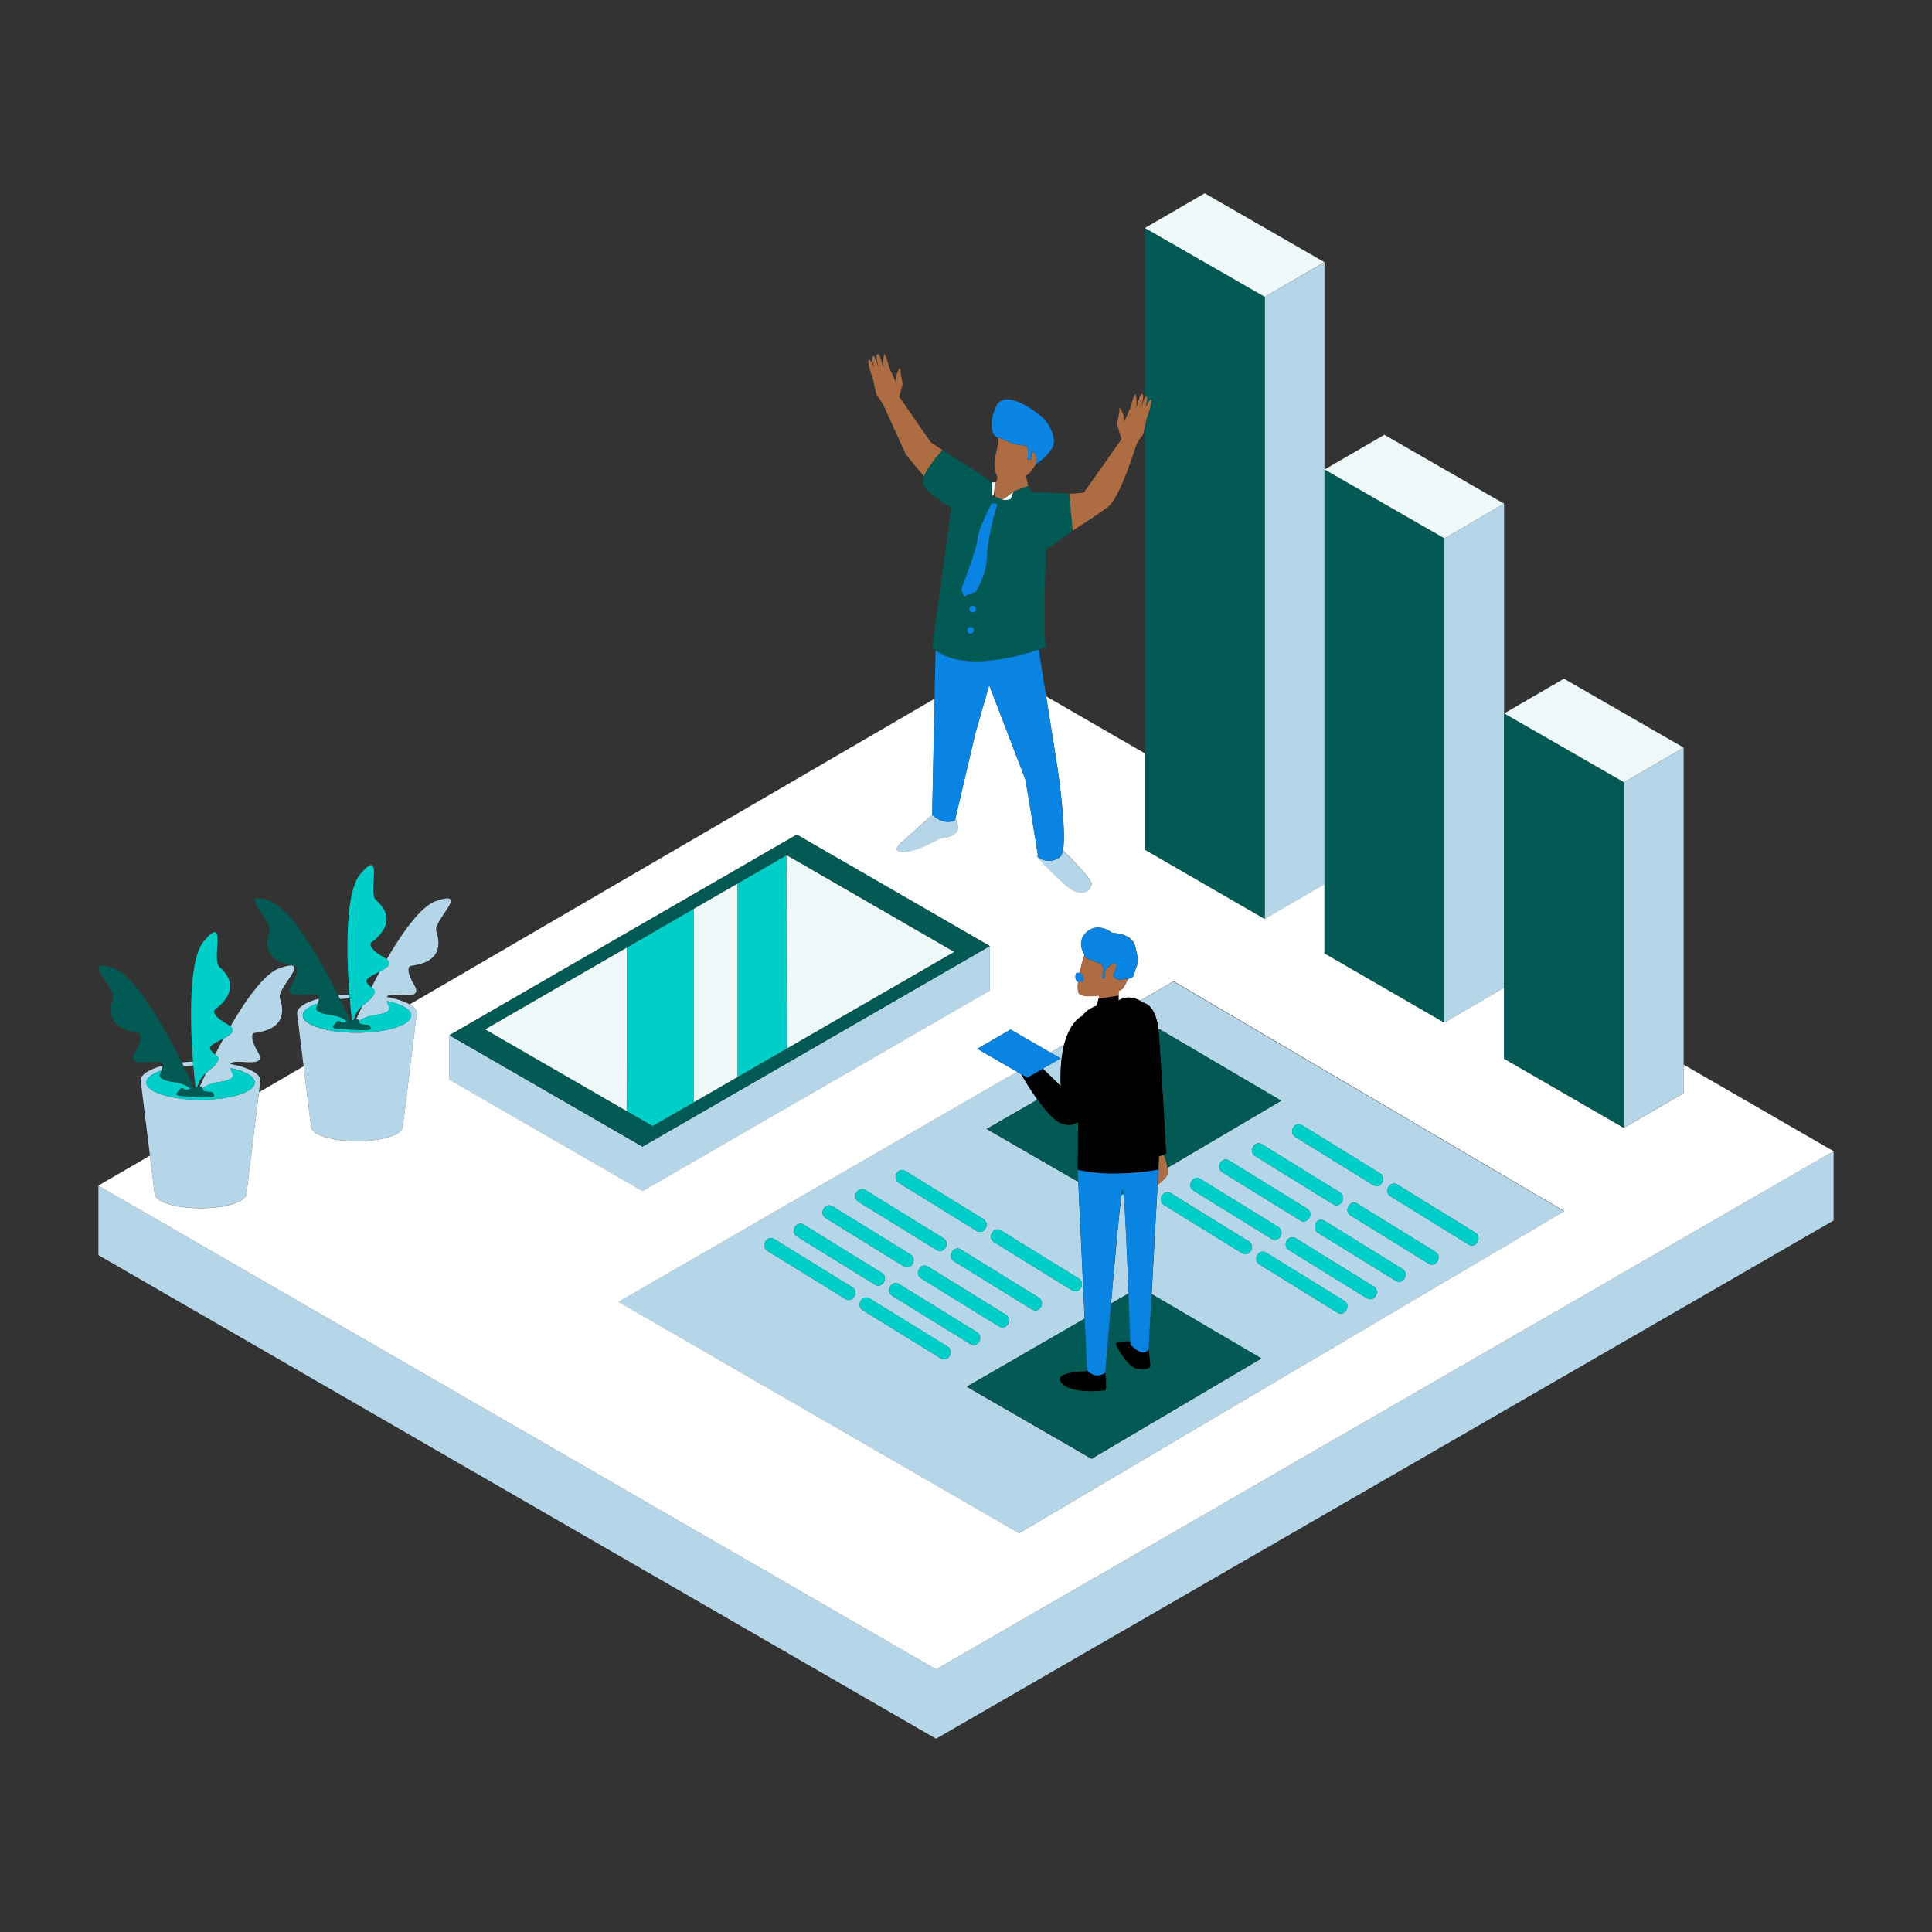 <?xml version="1.0" standalone="no"?>
<svg version="1.1" id="Layer_1_1_" xmlns="http://www.w3.org/2000/svg" xmlns:xlink="http://www.w3.org/1999/xlink" x="0px" y="0px" viewBox="0 0 2000 2000" enable-background="new 0 0 2000 2000" xml:space="preserve">
<rect x="0" y="0" width="2000" height="2000" fill="#333333" stroke="none"/>
<path id="color_x5F_8" fill="#EFF8F9" d="M1031,499.4c-2,6.3-1.9,11.4-1.9,11.4l-2.4,3.5l-0.3-15h4.6V499.4z M1049.2,508.8
	l-11.8,8.9c0,0,6.8,0.6,8.9-1L1049.2,508.8z M1619,702.6l-62,36l124.1,71.3l61.8-36L1619,702.6 M1433.1,450.1l-62,36l124.1,71.3
	l61.8-36L1433.1,450.1 M1247.1,200.1l-62,36l124.1,71.3l61.8-36L1247.1,200.1 M649,980.8l-147,84.8l146.7,84.7L649,980.8z
	 M675.6,1165.8L988,985.4L814.4,885.2l0.4,200.2l-51.2,29.6V914.6l50.8-29.4l-138.8,80.1l42.5-24.6v200.4L675.6,1165.8z"></path>
<path id="color_x5F_7" fill="#B5D6E9" d="M1079.5,1106.2l-16.1,9.3l34.5-19.9l-10.5-6.1l14.4-8.3c-2.7,10.4-4.4,24.4-3.6,43.1
	L1079.5,1106.2z M1163.1,1235.8l-2.1,1.3c-2.4,16.8-7,68.1-10.8,112.3l18.1-10.5C1166.8,1299.6,1164.8,1250.6,1163.1,1235.8z
	 M1129.8,914.4c-0.7-5-20.9-25.7-29.4-34.2c-0.6,3.1-1.4,5.4-2.6,6.5c-9.3,8.6-23.3,2.3-23.3,0c0-0.1-0.1-0.6-0.2-1.3l-1.6,1
	c0,0,19.9,21.9,33.8,32.8S1130.7,920.8,1129.8,914.4z M989.1,847.2c2.1,4.4,4.6,11.8-0.1,15.5c-7,5.6-15.5,4.9-15.5,4.9
	s-22.9,14-37.7,14.4s-3.1-9.3-3.1-9.3l32.3-29.2c0,0,10.9,11.3,23.7,5.8L989.1,847.2z M1742.9,1131.6l-61.8,35.9V809.9l61.8-36
	V1131.6z M1557,521.4l-61.8,36v501.1l61.8-35.9V521.4z M1371.1,271.4l-61.8,36v643.9l61.8-35.9V271.4z M190,1103.6
	c3.2-0.3,6.6-0.6,10-0.7c-0.1-1.3-0.2-2.6-0.3-3.9c-4,0.2-7.8,0.4-11.5,0.8C188.8,1101.1,189.4,1102.4,190,1103.6z M238.4,1101.4
	c-0.1,0.3-0.2,0.6-0.2,0.9c0,1.2,0.1,2.3,0.4,3.3c15.1,3.2,25.1,8.7,25.1,15c0,9.9-25.1,17.9-56.1,17.9s-56.1-8-56.1-17.9
	c0-4.8,6-9.2,15.7-12.5c0.5-1.3,1-2.9,1.1-4.9c-13.8,3.6-22.7,9.1-22.7,15.3c0,0.5,0.1,1,0.2,1.4l14.3,115.6
	c0,8.4,21.3,15.2,47.5,15.2s47.5-6.8,47.5-15.2l14.3-115.6c0.1-0.5,0.2-0.9,0.2-1.4C269.6,1111.3,257,1104.8,238.4,1101.4z
	 M289.7,1002.1c-15.7,5.3-34.8,32.2-51.2,60.4c5.9,4.8,0,8.9-7.1,12.6c-3.1,5.7-6.1,11.3-8.8,16.7c3.3,2.4,5.4,3.2,1.5,8.8
	c-2.6,3.7-6.8,6.5-10.8,10.1c-2.6,5.5-4.8,10.3-6.5,14.1c2.2-0.2,2.7,0.7,3,1.8c9.2-7.3,19.6-5.6,27-8.9c9.3-4.1,1.6-6.1,1.6-15.3
	s39.9,6.1,28.7-13.1c-11.2-19.2-3.5-20.1-3.5-20.1c33.5-4.1,29.7-24.9,26.2-35.8C286.2,1022.5,325.4,990,289.7,1002.1z M400.3,1032
	c-0.1,0.3-0.2,0.6-0.2,0.9c0,1.2,0.1,2.3,0.4,3.3c15.1,3.2,25.1,8.7,25.1,15c0,9.9-25.1,17.9-56.1,17.9s-56.1-8-56.1-17.9
	c0-4.8,6-9.2,15.7-12.5c0.5-1.3,1-2.9,1.1-4.9c-13.8,3.6-22.7,9.1-22.7,15.3c0,0.5,0.1,1,0.2,1.4l14.3,115.6
	c0,8.4,21.3,15.2,47.5,15.2s47.5-6.8,47.5-15.2l14.3-115.6c0.1-0.5,0.2-0.9,0.2-1.4C431.5,1041.8,418.9,1035.4,400.3,1032z
	 M351.9,1034.2c3.2-0.3,6.6-0.6,10-0.7c-0.1-1.3-0.2-2.6-0.3-3.9c-4,0.2-7.8,0.4-11.5,0.8C350.7,1031.7,351.3,1032.9,351.9,1034.2z
	 M451.5,932.7c-15.7,5.3-34.8,32.2-51.2,60.4c5.9,4.8,0,8.9-7.1,12.6c-3.1,5.7-6.1,11.3-8.8,16.7c3.3,2.4,5.4,3.2,1.5,8.8
	c-2.6,3.7-6.8,6.5-10.8,10.1c-2.6,5.5-4.8,10.3-6.5,14.1c2.2-0.2,2.7,0.7,3,1.8c9.2-7.3,19.6-5.6,27-8.9c9.3-4.1,1.6-6.1,1.6-15.3
	s39.9,6.1,28.7-13.1s-3.5-20.1-3.5-20.1c33.5-4.1,29.7-24.9,26.2-35.8S487.3,920.5,451.5,932.7z M665.1,1187l-199.8-115.3v46.1
	l199.8,115.3l359.6-207.6v-46.1L665.1,1187z M1619.2,1254l-564.4,333.1l-414.6-239.4l412.6-238.2l10.5,6.1l-6.1-3.5
	c3.3,5.7,9.5,16.2,16.7,26.3l0,0l-52.6,30.3l94.9,54.8l-0.7-14.5l7.3,156.1l-122.1,70.5l129.2,74.6l175.8-103.8l-113.5-66.8
	l-3.1,57.4l10.4-191.8l-1.2,21.3c4.3-2.9,9.6-7.8,10.3-11.5c0.3-1.7,0.2-3.8-0.1-6l0,0l117.8-69.5l-126-74.1l-1,0.6
	c-3.6-27.1-14.7-27-16.8-28.5l0,0c-0.8-0.5-1.6-1-2.4-1.4l34.7-20L1619.2,1254z M1041.3,1361c-23.5-14.5-47.1-29.1-70.6-43.6
	c-3.3-2.1-6.7-4.1-10-6.2c-7.7-4.8-14.8,7.4-7.1,12.2c23.5,14.5,47.1,29.1,70.6,43.6c3.3,2.1,6.7,4.1,10,6.2
	C1041.9,1377.9,1049,1365.8,1041.3,1361z M1029,1285.9c23.5,14.5,47.1,29.1,70.6,43.6c3.3,2.1,6.7,4.1,10,6.2
	c7.7,4.8,14.8-7.4,7.1-12.2c-23.5-14.5-47.1-29.1-70.6-43.6c-3.3-2.1-6.7-4.1-10-6.2C1028.4,1269,1021.3,1281.1,1029,1285.9z
	 M1004.7,1299.7c-3.3-2.1-6.7-4.1-10-6.2c-7.7-4.8-14.8,7.4-7.1,12.2c23.5,14.5,47.1,29.1,70.6,43.6c3.3,2.1,6.7,4.1,10,6.2
	c7.7,4.8,14.8-7.4,7.1-12.2C1051.8,1328.8,1028.2,1314.3,1004.7,1299.7z M930.3,1224.4c23.5,14.5,47.1,29.1,70.6,43.6
	c3.3,2.1,6.7,4.1,10,6.2c7.7,4.8,14.8-7.4,7.1-12.2c-23.5-14.5-47.1-29.1-70.6-43.6c-3.3-2.1-6.7-4.1-10-6.2
	C929.7,1207.5,922.6,1219.6,930.3,1224.4z M888.9,1244.2c23.5,14.5,47.1,29.1,70.6,43.6c3.3,2.1,6.7,4.1,10,6.2
	c7.7,4.8,14.8-7.4,7.1-12.2c-23.5-14.5-47.1-29.1-70.6-43.6c-3.3-2.1-6.7-4.1-10-6.2C888.2,1227.3,881.2,1239.5,888.9,1244.2z
	 M854.8,1261c23.5,14.5,47.1,29.1,70.6,43.6c3.3,2.1,6.7,4.1,10,6.2c7.7,4.8,14.8-7.4,7.1-12.2c-23.5-14.5-47.1-29.1-70.6-43.6
	c-3.3-2.1-6.7-4.1-10-6.2C854.2,1244.1,847.1,1256.2,854.8,1261z M825,1280c23.5,14.5,47.1,29.1,70.6,43.6c3.3,2.1,6.7,4.1,10,6.2
	c7.7,4.8,14.8-7.4,7.1-12.2c-23.5-14.5-47.1-29.1-70.6-43.6c-3.3-2.1-6.7-4.1-10-6.2C824.4,1263.1,817.3,1275.3,825,1280z
	 M882.2,1332.5c-23.5-14.5-47.1-29.1-70.6-43.6c-3.3-2.1-6.7-4.1-10-6.2c-7.7-4.8-14.8,7.4-7.1,12.2c23.5,14.5,47.1,29.1,70.6,43.6
	c3.3,2.1,6.7,4.1,10,6.2C882.9,1349.4,889.9,1337.2,882.2,1332.5z M980.9,1394c-23.5-14.5-47.1-29.1-70.6-43.6
	c-3.3-2.1-6.7-4.1-10-6.2c-7.7-4.8-14.8,7.4-7.1,12.2c23.5,14.5,47.1,29.1,70.6,43.6c3.3,2.1,6.7,4.1,10,6.2
	C981.5,1410.9,988.6,1398.7,980.9,1394z M994.3,1385.1c3.3,2.1,6.7,4.1,10,6.2c7.7,4.8,14.8-7.4,7.1-12.2
	c-23.5-14.5-47.1-29.1-70.6-43.6c-3.3-2.1-6.7-4.1-10-6.2c-7.7-4.8-14.8,7.4-7.1,12.2C947.2,1356,970.7,1370.6,994.3,1385.1z
	 M1340.9,1177c23.5,14.5,47.1,29.1,70.6,43.6c3.3,2.1,6.7,4.1,10,6.2c7.7,4.8,14.8-7.4,7.1-12.2c-23.5-14.5-47.1-29.1-70.6-43.6
	c-3.3-2.1-6.7-4.1-10-6.2C1340.2,1160.1,1333.2,1172.2,1340.9,1177z M1299.4,1196.8c23.5,14.5,47.1,29.1,70.6,43.6
	c3.3,2.1,6.7,4.1,10,6.2c7.7,4.8,14.8-7.4,7.1-12.2c-23.5-14.5-47.1-29.1-70.6-43.6c-3.3-2.1-6.7-4.1-10-6.2
	C1298.8,1179.9,1291.7,1192.1,1299.4,1196.8z M1265.4,1213.6c23.5,14.5,47.1,29.1,70.6,43.6c3.3,2.1,6.7,4.1,10,6.2
	c7.7,4.8,14.8-7.4,7.1-12.2c-23.5-14.5-47.1-29.1-70.6-43.6c-3.3-2.1-6.7-4.1-10-6.2C1264.8,1196.7,1257.7,1208.8,1265.4,1213.6z
	 M1235.6,1232.6c23.5,14.5,47.1,29.1,70.6,43.6c3.3,2.1,6.7,4.1,10,6.2c7.7,4.8,14.8-7.4,7.1-12.2c-23.5-14.5-47.1-29.1-70.6-43.6
	c-3.3-2.1-6.7-4.1-10-6.2C1234.9,1215.7,1227.9,1227.9,1235.6,1232.6z M1292.8,1285.1c-23.5-14.5-47.1-29.1-70.6-43.6
	c-3.3-2.1-6.7-4.1-10-6.2c-7.7-4.8-14.8,7.4-7.1,12.2c23.5,14.5,47.1,29.1,70.6,43.6c3.3,2.1,6.7,4.1,10,6.2
	C1293.4,1302,1300.5,1289.8,1292.8,1285.1z M1391.5,1346.6c-23.5-14.5-47.1-29.1-70.6-43.6c-3.3-2.1-6.7-4.1-10-6.2
	c-7.7-4.8-14.8,7.4-7.1,12.2c23.5,14.5,47.1,29.1,70.6,43.6c3.3,2.1,6.7,4.1,10,6.2C1392.1,1363.5,1399.2,1351.3,1391.5,1346.6z
	 M1422,1331.7c-23.5-14.5-47.1-29.1-70.6-43.6c-3.3-2.1-6.7-4.1-10-6.2c-7.7-4.8-14.8,7.4-7.1,12.2c23.5,14.5,47.1,29.1,70.6,43.6
	c3.3,2.1,6.7,4.1,10,6.2C1422.6,1348.7,1429.7,1336.5,1422,1331.7z M1451.8,1313.6c-23.5-14.5-47.1-29.1-70.6-43.6
	c-3.3-2.1-6.7-4.1-10-6.2c-7.7-4.8-14.8,7.4-7.1,12.2c23.5,14.5,47.1,29.1,70.6,43.6c3.3,2.1,6.7,4.1,10,6.2
	C1452.5,1330.5,1459.5,1318.4,1451.8,1313.6z M1485.9,1295.9c-23.5-14.5-47.1-29.1-70.6-43.6c-3.3-2.1-6.7-4.1-10-6.2
	c-7.7-4.8-14.8,7.4-7.1,12.2c23.5,14.5,47.1,29.1,70.6,43.6c3.3,2.1,6.7,4.1,10,6.2C1486.5,1312.9,1493.6,1300.7,1485.9,1295.9z
	 M1527.3,1276.1c-23.5-14.5-47.1-29.1-70.6-43.6c-3.3-2.1-6.7-4.1-10-6.2c-7.7-4.8-14.8,7.4-7.1,12.2c23.5,14.5,47.1,29.1,70.6,43.6
	c3.3,2.1,6.7,4.1,10,6.2C1527.9,1293,1535,1280.9,1527.3,1276.1z M969,1728.1l-867.1-500.6v71.8L969,1799.9l929.1-536.4v-71.8
	L969,1728.1z"></path>
<path id="color_x5F_6" fill="#FFFFFF" d="M1742.9,1102.1v29.6l-61.8,35.9l-124.1-71.7v-73.3l-61.8,35.9l-124.1-71.7v-71.5
	l-61.8,35.9l-124.1-71.7v-99.6l-102.2-59l11.8,74.3c0,0,9.5,63.2,5.7,84.9c8.5,8.5,28.7,29.2,29.4,34.2c0.9,6.4-9.3,15.7-23.3,4.8
	s-33.8-32.8-33.8-32.8l1.6-1c-1.4-10.5-12.8-78-12.8-78l-37.6-98l-14.4,50.1l-20.5,87.7c2.1,4.4,4.6,11.8-0.1,15.5
	c-7,5.6-15.5,4.9-15.5,4.9s-22.9,14-37.7,14.4s-3.1-9.3-3.1-9.3l32.3-29.2l2.5-120.1l-543.3,316.4c4.7,2.8,7.3,6,7.3,9.4
	c0,0.5-0.1,1-0.2,1.4L417,1166.2c0,8.4-21.3,15.2-47.5,15.2s-47.5-6.8-47.5-15.2l-7.7-62.4l-46.2,26.9l-13,104.9
	c0,8.4-21.3,15.2-47.5,15.2s-47.5-6.8-47.5-15.2l-4.9-39.3l-53.5,31.1L969,1728.1l929.1-536.4L1742.9,1102.1z M465.3,1071.6
	L824.9,864l199.8,115.3v46.1L665.1,1233l-199.8-115.3L465.3,1071.6L465.3,1071.6z M1054.9,1587.1l-414.6-239.4l412.6-238.2
	l-41.2-23.8l16.7-9.7l12.6-7.3l0,0l5.1-3l41.2,23.8l14.4-8.3c6.2-23.9,17.9-29.1,18.5-29.4l0.2,0.2c4.1-7.3,15-10.9,15-10.9
	s0.1-0.2,0.2-0.6c0.3-1.1,1-3.7,1.6-6.5l0,0c0.3-1.2,0.5-2.3,0.8-3.5c-9.4,1.1-18.4,0.9-20.8-2c-1.7-2-1.8-6.7-1.1-12.3
	c-0.6,0.1-1.3-0.1-1.9-1.5c-2-3.8,0-7.5,0-7.5s1.7-0.4,3.5-0.2c2-9.7,5-18.9,5-18.9s-9.4-13.4,2.7-23.7c12.2-10.3,26.2,1.4,26.2,1.4
	s20.4-0.2,23.6,13.9c3.2,14.1,3.8,15.1,1.2,21.4c-2.6,6.3-2,12-8.2,12l0,0c-2.1,4-4.2,7.3-5.1,9.2c-0.6,1.2-2.4,2.4-5.1,3.5v4.8l0,0
	v5.1c0,0,2.2-1.7,6-2.6c0.3-0.1,0.6-0.1,0.9-0.2c0.2,0,0.4-0.1,0.6-0.1c0.4-0.1,0.9-0.1,1.4-0.2c0.1,0,0.2,0,0.4,0
	c3.5-0.2,8,0.5,13,3.2l34.7-20l404.4,238L1054.9,1587.1z"></path>
<path id="color_x5F_5" fill="#ad6c42" d="M956.5,493.1c-9.8-11.6-18.6-22.1-19.2-23.6c-1.1-2.6-15.5-34.1-23.1-50.8h-0.1
	c0,0-4.8-8-6.1-9.1s-4.3-17-4.3-17s-6.1-17.1-4.7-19.9s6.2,8.3,6.2,8.3s-3.5-10.5-1.4-12.1c2.1-1.7,4.9,10.6,5.3,10.6
	s-3.4-12.4-0.6-12.9c2.7-0.5,5.8,14.4,5.8,14.4s-0.3-11.6,1-13.8c1.3-2.2,5.3,13.5,5.3,13.5l6.5,14.5l0.5-5.8c0,0,4.4-12.7,4.5-6.7
	c0.1,5.9,2.3,12.7,2.3,14.7c0,1.5-2.3,9.1-3.6,13.2l32.8,47.3l12.1,8.1C975.5,466.1,961,482,956.5,493.1z M1191.9,413.9
	c-1.4-2.8-6.2,8.3-6.2,8.3s3.5-10.5,1.4-12.1c-2.1-1.7-4.9,10.6-5.3,10.6s3.4-12.4,0.6-12.9c-2.7-0.5-5.8,14.4-5.8,14.4
	s0.3-11.6-1-13.8c-1.3-2.2-5.3,13.5-5.3,13.5l-6.5,14.5l-0.5-5.8c0,0-4.4-12.7-4.5-6.7c-0.1,5.9-2.3,12.7-2.3,14.7
	c0,2.1,4.5,16,4.5,16l-38.9,55.2c-4,0.8-9.5,1.2-15.5,1.3l0,0l3.4,38.6c15-9.8,31.8-20.5,38.1-26c12.1-10.5,28.4-63.8,28.4-63.8
	s4.8-8,6.1-9.1c1.3-1,4.3-17,4.3-17S1193.3,416.7,1191.9,413.9z M1204.8,1195.4l-5,1.8c-0.1,5.1-0.2,8-0.2,8l-1.2,21.3
	c4.3-2.9,9.6-7.8,10.3-11.5C1209.7,1209.7,1206.6,1200.5,1204.8,1195.4z M1152.3,1009c0,0,8.5-15.4-0.8-10.7
	c-9.3,4.8-7.7,9.7-7.7,9.7l-0.1,4.6h-3.1c0,0,4-12.9-1.8-15.2c-5.7-2.3-16.7-4.9-16.3-9l0,0l0,0c0,0-2.9,9.2-5,18.9
	c1.8,0.2,3.6,1.1,4,3.5c0.8,5-1.1,6.9-2.5,5.1c-0.9-1.2-1.9,0.3-3,0.6c-0.7,5.6-0.6,10.4,1.1,12.3c2.4,2.8,11.5,3.1,20.8,2
	c-0.2,1.1-0.5,2.3-0.8,3.5l20.7-3.4v-4.8c2.6-1.1,4.5-2.3,5.1-3.5c0.9-1.9,3-5.3,5.1-9.2C1161.8,1013.3,1154.5,1016.9,1152.3,1009z
	 M1072.1,480.8c-2.6,4.5-5.5,8.5-8.5,10.8c-0.5,0.4-1,0.7-1.6,1.1l2.5,10.4l0,0l-15.3,5.7l-11.7,8.9l0,0c-1.9-1.6-4.5-2.5-6.6-2.9
	c-1-1.2-1.5-2.6-1.7-4c0-0.5,0-4.8,1.6-10.2l1.9-6.4c-0.9-1.8-1.8-4-2.5-6.8c-2.9-11.4,2.6-19.2,2.6-29.2c0-2.1,0.1-3.8,0.2-5.2
	c3.3,0.1,13.2,7.6,27,8.1c7.1,0.3,3.5,15.1,3.5,15.1l4.1-0.8c0,0-0.6-11.4,3.2-6.6C1074.7,473.5,1072.1,480.7,1072.1,480.8z"></path>
<path id="color_x5F_4" fill="#00CEC9" d="M263.7,1120.6c0,9.9-25.1,17.9-56.1,17.9s-56.1-8-56.1-17.9c0-4.8,6-9.2,15.7-12.5
	c-1.7,4.6-4.2,6.4,2.7,9.5c7.5,3.4,18.2,1.5,27.6,9.4c-2.5,0.7-4.3,1.3-5,1.3c-1.3,0-4.1-3.4-6-0.8c-1.8,2.6-2.8,2.9-3.7,4.6
	c-0.8,1.7,3.5,2.3,3.5,2.3s18,1.1,18.8,1.1s16.2,1.2,16.5-1.1s-3-4.1-3-4.1s-4.3,0.3-7.3-0.8c-1.4-0.5-1.5-1.8-1.8-2.9
	c9.2-7.3,19.6-5.6,27-8.9c8-3.6,3.3-5.5,1.9-12C253.8,1108.9,263.7,1114.4,263.7,1120.6z M235.8,1060.6
	c-19.3-10.9-13.2-15.6-13.2-15.6c26.8-20.6,13-36.5,4.5-44.1s8.8-55.5-15.8-27c-21,24.3-12.2,125.2-8.9,151.7
	c0.6-0.2,1.3-0.3,1.9-0.5c3.4-13.7,14.7-17.5,19.8-24.7c5.9-8.3-1.7-6-6.4-14S255.1,1071.5,235.8,1060.6z M400.5,1036.2
	c1.4,6.5,6.1,8.4-1.9,12c-7.4,3.3-17.7,1.6-27,8.9c0.3,1.1,0.4,2.4,1.8,2.9c3,1.2,7.3,0.8,7.3,0.8s3.3,1.8,3,4.1
	c-0.3,2.3-15.7,1.1-16.5,1.1s-18.8-1.1-18.8-1.1s-4.3-0.6-3.5-2.3c0.8-1.7,1.8-2,3.7-4.6c1.8-2.6,4.7,0.8,6,0.8c0.7,0,2.5-0.5,5-1.3
	c-9.4-7.9-20.1-6-27.6-9.4c-6.9-3.1-4.4-4.9-2.7-9.5c-9.7,3.2-15.7,7.6-15.7,12.5c0,9.9,25.1,17.9,56.1,17.9s56.1-8,56.1-17.9
	C425.6,1044.9,415.6,1039.4,400.5,1036.2z M397.7,991.2c-19.3-10.9-13.2-15.6-13.2-15.6c26.8-20.6,13-36.5,4.5-44.1
	s8.8-55.5-15.8-27c-21,24.3-12.2,125.2-8.9,151.7c0.6-0.2,1.3-0.3,1.9-0.5c3.4-13.7,14.7-17.5,19.8-24.7c5.9-8.3-1.7-6-6.4-14
	S417,1002.1,397.7,991.2z M1340.9,1177c23.5,14.5,47.1,29.1,70.6,43.6c3.3,2.1,6.7,4.1,10,6.2c7.7,4.8,14.8-7.4,7.1-12.2
	c-23.5-14.5-47.1-29.1-70.6-43.6c-3.3-2.1-6.7-4.1-10-6.2C1340.2,1160.1,1333.2,1172.2,1340.9,1177L1340.9,1177z M1439.5,1238.5
	c23.5,14.5,47.1,29.1,70.6,43.6c3.3,2.1,6.7,4.1,10,6.2c7.7,4.8,14.8-7.4,7.1-12.2c-23.5-14.5-47.1-29.1-70.6-43.6
	c-3.3-2.1-6.7-4.1-10-6.2C1438.9,1221.6,1431.8,1233.7,1439.5,1238.5L1439.5,1238.5z M1299.4,1196.8c23.5,14.5,47.1,29.1,70.6,43.6
	c3.3,2.1,6.7,4.1,10,6.2c7.7,4.8,14.8-7.4,7.1-12.2c-23.5-14.5-47.1-29.1-70.6-43.6c-3.3-2.1-6.7-4.1-10-6.2
	C1298.8,1179.9,1291.7,1192.1,1299.4,1196.8L1299.4,1196.8z M1398.1,1258.3c23.5,14.5,47.1,29.1,70.6,43.6c3.3,2.1,6.7,4.1,10,6.2
	c7.7,4.8,14.8-7.4,7.1-12.2c-23.5-14.5-47.1-29.1-70.6-43.6c-3.3-2.1-6.7-4.1-10-6.2C1397.5,1241.4,1390.4,1253.6,1398.1,1258.3
	L1398.1,1258.3z M1265.4,1213.6c23.5,14.5,47.1,29.1,70.6,43.6c3.3,2.1,6.7,4.1,10,6.2c7.7,4.8,14.8-7.4,7.1-12.2
	c-23.5-14.5-47.1-29.1-70.6-43.6c-3.3-2.1-6.7-4.1-10-6.2C1264.8,1196.7,1257.7,1208.8,1265.4,1213.6L1265.4,1213.6z M1364.1,1276
	c23.5,14.5,47.1,29.1,70.6,43.6c3.3,2.1,6.7,4.1,10,6.2c7.7,4.8,14.8-7.4,7.1-12.2c-23.5-14.5-47.1-29.1-70.6-43.6
	c-3.3-2.1-6.7-4.1-10-6.2C1363.4,1259.1,1356.4,1271.2,1364.1,1276L1364.1,1276z M1235.6,1232.6c23.5,14.5,47.1,29.1,70.6,43.6
	c3.3,2.1,6.7,4.1,10,6.2c7.7,4.8,14.8-7.4,7.1-12.2c-23.5-14.5-47.1-29.1-70.6-43.6c-3.3-2.1-6.7-4.1-10-6.2
	C1234.9,1215.7,1227.9,1227.9,1235.6,1232.6L1235.6,1232.6z M1334.2,1294.1c23.5,14.5,47.1,29.1,70.6,43.6c3.3,2.1,6.7,4.1,10,6.2
	c7.7,4.8,14.8-7.4,7.1-12.2c-23.5-14.5-47.1-29.1-70.6-43.6c-3.3-2.1-6.7-4.1-10-6.2C1333.6,1277.2,1326.5,1289.4,1334.2,1294.1
	L1334.2,1294.1z M1205,1247.5c23.5,14.5,47.1,29.1,70.6,43.6c3.3,2.1,6.7,4.1,10,6.2c7.7,4.8,14.8-7.4,7.1-12.2
	c-23.5-14.5-47.1-29.1-70.6-43.6c-3.3-2.1-6.7-4.1-10-6.2C1204.4,1230.5,1197.3,1242.7,1205,1247.5L1205,1247.5z M1303.7,1308.9
	c23.5,14.5,47.1,29.1,70.6,43.6c3.3,2.1,6.7,4.1,10,6.2c7.7,4.8,14.8-7.4,7.1-12.2c-23.5-14.5-47.1-29.1-70.6-43.6
	c-3.3-2.1-6.7-4.1-10-6.2C1303.1,1292,1296,1304.2,1303.7,1308.9L1303.7,1308.9z M930.3,1224.4c23.5,14.5,47.1,29.1,70.6,43.6
	c3.3,2.1,6.7,4.1,10,6.2c7.7,4.8,14.8-7.4,7.1-12.2c-23.5-14.5-47.1-29.1-70.6-43.6c-3.3-2.1-6.7-4.1-10-6.2
	C929.7,1207.5,922.6,1219.6,930.3,1224.4L930.3,1224.4z M1029,1285.9c23.5,14.5,47.1,29.1,70.6,43.6c3.3,2.1,6.7,4.1,10,6.2
	c7.7,4.8,14.8-7.4,7.1-12.2c-23.5-14.5-47.1-29.1-70.6-43.6c-3.3-2.1-6.7-4.1-10-6.2C1028.4,1269,1021.3,1281.1,1029,1285.9
	L1029,1285.9z M888.9,1244.2c23.5,14.5,47.1,29.1,70.6,43.6c3.3,2.1,6.7,4.1,10,6.2c7.7,4.8,14.8-7.4,7.1-12.2
	c-23.5-14.5-47.1-29.1-70.6-43.6c-3.3-2.1-6.7-4.1-10-6.2C888.2,1227.3,881.2,1239.5,888.9,1244.2L888.9,1244.2z M987.5,1305.7
	c23.5,14.5,47.1,29.1,70.6,43.6c3.3,2.1,6.7,4.1,10,6.2c7.7,4.8,14.8-7.4,7.1-12.2c-23.5-14.5-47.1-29.1-70.6-43.6
	c-3.3-2.1-6.7-4.1-10-6.2C986.9,1288.8,979.8,1301,987.5,1305.7L987.5,1305.7z M854.8,1261c23.5,14.5,47.1,29.1,70.6,43.6
	c3.3,2.1,6.7,4.1,10,6.2c7.7,4.8,14.8-7.4,7.1-12.2c-23.5-14.5-47.1-29.1-70.6-43.6c-3.3-2.1-6.7-4.1-10-6.2
	C854.2,1244.1,847.1,1256.2,854.8,1261L854.8,1261z M953.5,1323.4c23.5,14.5,47.1,29.1,70.6,43.6c3.3,2.1,6.7,4.1,10,6.2
	c7.7,4.8,14.8-7.4,7.1-12.2c-23.5-14.5-47.1-29.1-70.6-43.6c-3.3-2.1-6.7-4.1-10-6.2C952.9,1306.5,945.8,1318.6,953.5,1323.4
	L953.5,1323.4z M825,1280c23.5,14.5,47.1,29.1,70.6,43.6c3.3,2.1,6.7,4.1,10,6.2c7.7,4.8,14.8-7.4,7.1-12.2
	c-23.5-14.5-47.1-29.1-70.6-43.6c-3.3-2.1-6.7-4.1-10-6.2C824.4,1263.1,817.3,1275.3,825,1280L825,1280z M923.7,1341.5
	c23.5,14.5,47.1,29.1,70.6,43.6c3.3,2.1,6.7,4.1,10,6.2c7.7,4.8,14.8-7.4,7.1-12.2c-23.5-14.5-47.1-29.1-70.6-43.6
	c-3.3-2.1-6.7-4.1-10-6.2C923,1324.6,916,1336.8,923.7,1341.5L923.7,1341.5z M794.5,1294.9c23.5,14.5,47.1,29.1,70.6,43.6
	c3.3,2.1,6.7,4.1,10,6.2c7.7,4.8,14.8-7.4,7.1-12.2c-23.5-14.5-47.1-29.1-70.6-43.6c-3.3-2.1-6.7-4.1-10-6.2
	C793.8,1277.9,786.8,1290.1,794.5,1294.9L794.5,1294.9z M893.1,1356.3c23.5,14.5,47.1,29.1,70.6,43.6c3.3,2.1,6.7,4.1,10,6.2
	c7.7,4.8,14.8-7.4,7.1-12.2c-23.5-14.5-47.1-29.1-70.6-43.6c-3.3-2.1-6.7-4.1-10-6.2C892.5,1339.4,885.4,1351.6,893.1,1356.3
	L893.1,1356.3z M763.6,914.6V1115l51.2-29.6l-0.4-200.2L763.6,914.6z M649,980.8l-0.2,169.5l26.8,15.5l42.6-24.6V940.8L649,980.8z"></path>
<path id="color_x5F_3" fill="#000000" d="M1189.2,1397c0.9,7.3,2,16.9,1.8,17.8c-0.3,1.6-5.6,3.7-14.4,2.2
	c-8.7-1.6-20-20.9-21.5-25.3c-1.2-3.2,9.4-3.4,15.2-3.3c0.1,2.7,0.2,4.2,0.2,4.1c0.4-1.2,11.7,13.7,18.7,4.6L1189.2,1397z
	 M1144.2,1421.3c-11.2,7.1-18.7-2.5-18.7-2.5v-0.5c-0.8,0.7-1.3,1.3-1.3,1.3s-35.6,0.3-25.6,12.2c10,11.9,43.4,8.4,45.6,7.5
	c1.9-0.8,0.6-13.7,0.1-18.2C1144.2,1421.2,1144.2,1421.3,1144.2,1421.3z M1200.1,1073.2c-2.4-34.6-15.2-34.2-17.6-35.9l0,0
	c-14.6-9.5-24.7-1.6-24.7-1.6v-5.1l-20.7,3.4c-0.9,3.7-1.8,7.1-1.8,7.1s-10.9,3.6-15,10.9l-0.2-0.2c-0.8,0.4-24.6,10.8-22.1,72.4
	l-18.6-18.1l-16.1,9.3l-6.1-3.5c6.9,12.2,27.5,46.4,42.1,51.5c6.9,2.4,12.4,1,16.6-1.7c-0.3,26.4-0.4,47.2-0.4,47.2l0.1,2.2
	c28.8,6.6,62.1,3.4,83.5-0.3l0.3-5.7c0,0,0.1-2.9,0.2-8l7.7-2.8C1207.5,1194.4,1202.5,1107.8,1200.1,1073.2z"></path>
<path id="color_x5F_2" fill="#035954" d="M1044.7,521.3l4.6-12.5l15.3-5.7l3.5,6.2L1044.7,521.3z M1026.4,499.4l-4.6,11.2l4.8-1.7
	L1026.4,499.4z M1026.4,521.3c0,0,4.6,1.4,5.7,1.7c1,0.3,5.4-5.4,5.4-5.4c-4-3.4-10.8-3.3-10.8-3.3L1026.4,521.3z M1082.7,569.1
	c0,0-2.7,88,0,100.9c0,0-84.4,33.1-117.8,0l19.8-144.1c0,0-28-16.5-29.4-26.2c-1.5-9.7,20.2-33.6,20.2-33.6s38.2,23.2,51,33.3
	l-4.6,11.2l4.8-1.7l-0.2-9.5l0.3,15l-0.3,7c0,0-14.9,28.9-14.6,36.9c0.2,8.1-16.8,52-16.8,52l3,7l12-4.4c0,0,11.1-16.6,11.8-37.5
	c0.7-21,10.3-52.3,10.3-52.3c1,0.3,5.4-5.4,5.4-5.4l0,0c2.3,0.2,5.2-0.1,8.9-1l-1.7,4.6l23.4-12l38.8,1.6l3.4,38.6L1082.7,569.1z
	 M1008.1,652.5c0-1.9-1.5-3.4-3.4-3.4s-3.4,1.5-3.4,3.4s1.5,3.4,3.4,3.4S1008.1,654.4,1008.1,652.5z M1010.3,630.6
	c0-1.9-1.5-3.4-3.4-3.4s-3.4,1.5-3.4,3.4s1.5,3.4,3.4,3.4S1010.3,632.5,1010.3,630.6z M1557,738.6v357.3l124.1,71.7V809.9
	L1557,738.6z M1371.1,486.1v500.8l124.1,71.7V557.4L1371.1,486.1z M218.8,1130.3c0,0-4.3,0.3-7.3-0.8c-3-1.2,0.1-5.9-5.9-4.5
	s-11.7,3.5-13,3.4c-1.3,0-4.1-3.4-6-0.8c-1.8,2.6-2.8,2.9-3.7,4.6c-0.8,1.7,3.5,2.3,3.5,2.3s18,1.1,18.8,1.1s16.2,1.2,16.5-1.1
	C222.1,1132.1,218.8,1130.3,218.8,1130.3z M200.6,1126.2c-12.1-27.3-54-114-83.6-124.1c-35.8-12.1,3.5,20.4,0,31.3
	s-7.3,31.6,26.2,35.8c0,0,7.7,1-3.5,20.1s28.7,3.8,28.7,13.1s-7.7,11.2,1.6,15.3c7.5,3.4,18.2,1.5,27.6,9.4
	C198.5,1126.8,199.5,1126.5,200.6,1126.2z M380.7,1060.8c0,0-4.3,0.3-7.3-0.8s0.1-5.9-5.9-4.5c-5.9,1.3-11.7,3.5-13,3.4
	s-4.1-3.4-6-0.8c-1.8,2.6-2.8,2.9-3.7,4.6c-0.8,1.7,3.5,2.3,3.5,2.3s18,1.1,18.8,1.1s16.2,1.2,16.5-1.1
	C384,1062.7,380.7,1060.8,380.7,1060.8z M362.5,1056.7c-12.1-27.3-54-114-83.6-124.1c-35.8-12.1,3.5,20.4,0,31.3
	s-7.3,31.6,26.2,35.8c0,0,7.7,1-3.5,20.1s28.7,3.8,28.7,13.1c0,9.3-7.7,11.2,1.6,15.3c7.5,3.4,18.2,1.5,27.6,9.4
	C360.4,1057.3,361.4,1057,362.5,1056.7z M1024.6,979.4L665.1,1187l-199.8-115.3L824.9,864L1024.6,979.4z M675.6,1165.8L988,985.4
	L814.4,885.2L502,1065.6L675.6,1165.8z M1170.4,1392.3L1170.4,1392.3L1170.4,1392.3z M1170.4,1392.5L1170.4,1392.5L1170.4,1392.5z
	 M1170.3,1392.1C1170.3,1392,1170.3,1392,1170.3,1392.1C1170.3,1392,1170.3,1392,1170.3,1392.1z M1170.2,1390.3
	C1170.2,1390.3,1170.2,1390.2,1170.2,1390.3C1170.2,1390.2,1170.2,1390.3,1170.2,1390.3z M1192.3,1339.6l-3.1,57.4
	c0.9,7.3,2,16.9,1.8,17.8c-0.3,1.6-5.6,3.7-14.4,2.2c-8.7-1.6-20-20.9-21.5-25.3c-1.2-3.2,9.4-3.4,15.2-3.3
	c-0.4-8.1-1-27.3-1.9-49.6l-18.1,10.5c-3.1,36.4-5.7,68-6,71.6c0.4,4.6,1.8,17.4-0.1,18.2c-2.2,0.9-35.6,4.4-45.6-7.5
	s25.6-12.2,25.6-12.2s0.5-0.5,1.3-1.3v0.5l-2.5-53.7l-122.1,70.5l129.2,74.6l175.8-103.8L1192.3,1339.6z M1170.3,1391L1170.3,1391
	L1170.3,1391z M1170.3,1391.5C1170.3,1391.6,1170.3,1391.6,1170.3,1391.5C1170.3,1391.6,1170.3,1391.6,1170.3,1391.5z M1115.6,1209
	l0.1,2.2L1115.6,1209c0,0,0.1-20.8,0.4-47.2c-4.2,2.7-9.7,4.1-16.6,1.7c-7.8-2.7-17.3-13.7-25.4-25.1l-52.6,30.3l94.9,54.8
	L1115.6,1209z M1162.1,1231.4c-0.3,0.3-0.7,2.3-1.1,5.6l2.1-1.3C1162.7,1232.7,1162.4,1231.1,1162.1,1231.4z M1200.1,1073.2
	c2.4,34.6,7.4,121.1,7.4,121.1l-7.7,2.8l5-1.8c1.2,3.5,3.1,8.9,3.8,13.6l117.8-69.5l-126-74.1l-1,0.6
	C1199.7,1068.1,1199.9,1070.6,1200.1,1073.2z M1199.6,1205.2l-0.5,9.4l0,0L1199.6,1205.2z M1185.1,236.1v175.5
	c0.7-1.3,1.4-2.1,2-1.6c2.1,1.7-1.4,12.1-1.4,12.1s4.8-11.1,6.2-8.3c1.4,2.8-4.7,19.9-4.7,19.9s-1,5.2-2.1,9.8v436.1l124.1,71.7
	V307.4L1185.1,236.1z"></path>
<path id="color_x5F_1" fill="#0984E3" d="M1114.1,1007.4c0,0,6.7-1.6,7.5,3.4s-1.1,6.9-2.5,5.1c-1.4-1.9-3,2.9-5-0.9
	C1112.1,1011.1,1114.1,1007.4,1114.1,1007.4z M1115.6,1209L1115.6,1209L1115.6,1209L1115.6,1209z M1115.7,1211.1l-0.1-2.2l9.8,209.8
	c0,0,7.5,9.6,18.7,2.5c0,0,15-186.5,17.9-189.8s7.9,162.4,8.3,161.1c0.4-1.2,11.7,13.7,18.7,4.6l10.4-191.9l-0.3,5.7
	C1177.8,1214.5,1144.6,1217.7,1115.7,1211.1z M1168,1013.2c6.2-0.1,5.7-5.7,8.2-12c2.6-6.3,2-7.3-1.2-21.4
	c-3.2-14.1-23.6-13.9-23.6-13.9s-14.1-11.7-26.2-1.4c-12.2,10.3-2.7,23.7-2.7,23.7c-0.4,4.1,10.5,6.8,16.3,9
	c5.7,2.3,1.8,15.2,1.8,15.2h3.1l0.1-4.6c0,0-1.6-5,7.7-9.7c9.3-4.8,0.8,10.7,0.8,10.7C1154.5,1016.9,1161.8,1013.3,1168,1013.2z
	 M1046.2,1065.8l-34.5,19.9l51.7,29.9l34.5-19.9L1046.2,1065.8z M1026.4,521.3c0,0-14.9,28.9-14.6,36.9c0.2,8.1-16.8,52-16.8,52l3,7
	l12-4.4c0,0,11.1-16.6,11.8-37.5c0.7-21,10.3-52.3,10.3-52.3C1033,520.1,1026.4,521.3,1026.4,521.3z M1004.7,649.1
	c-1.9,0-3.4,1.5-3.4,3.4s1.5,3.4,3.4,3.4s3.4-1.5,3.4-3.4C1008.1,650.6,1006.6,649.1,1004.7,649.1z M1006.9,627.2
	c-1.9,0-3.4,1.5-3.4,3.4s1.5,3.4,3.4,3.4s3.4-1.5,3.4-3.4S1008.8,627.2,1006.9,627.2z M1075.3,672.6c-20.4,6.8-77.9,23-106.8,0.5
	l-3.6,170.4c0,0,10.9,11.3,23.7,5.8l21-89.8l14.4-50.1l37.6,98c0,0,12.9,77,12.9,79.3s14,8.6,23.3,0s-3.1-91.4-3.1-91.4
	L1075.3,672.6z M1080.4,433.1c0,0-39.1-34.4-49.2-12.3s-1.5,32,1.7,32.1c3.3,0.1,13.2,7.6,27,8.1c7.1,0.3,3.5,15.1,3.5,15.1l4.1-0.8
	c0,0-0.6-11.4,3.2-6.6s1.3,12.1,1.3,12.1s20-12.6,19-25C1090.1,443.4,1080.4,433.1,1080.4,433.1z"></path>
</svg>